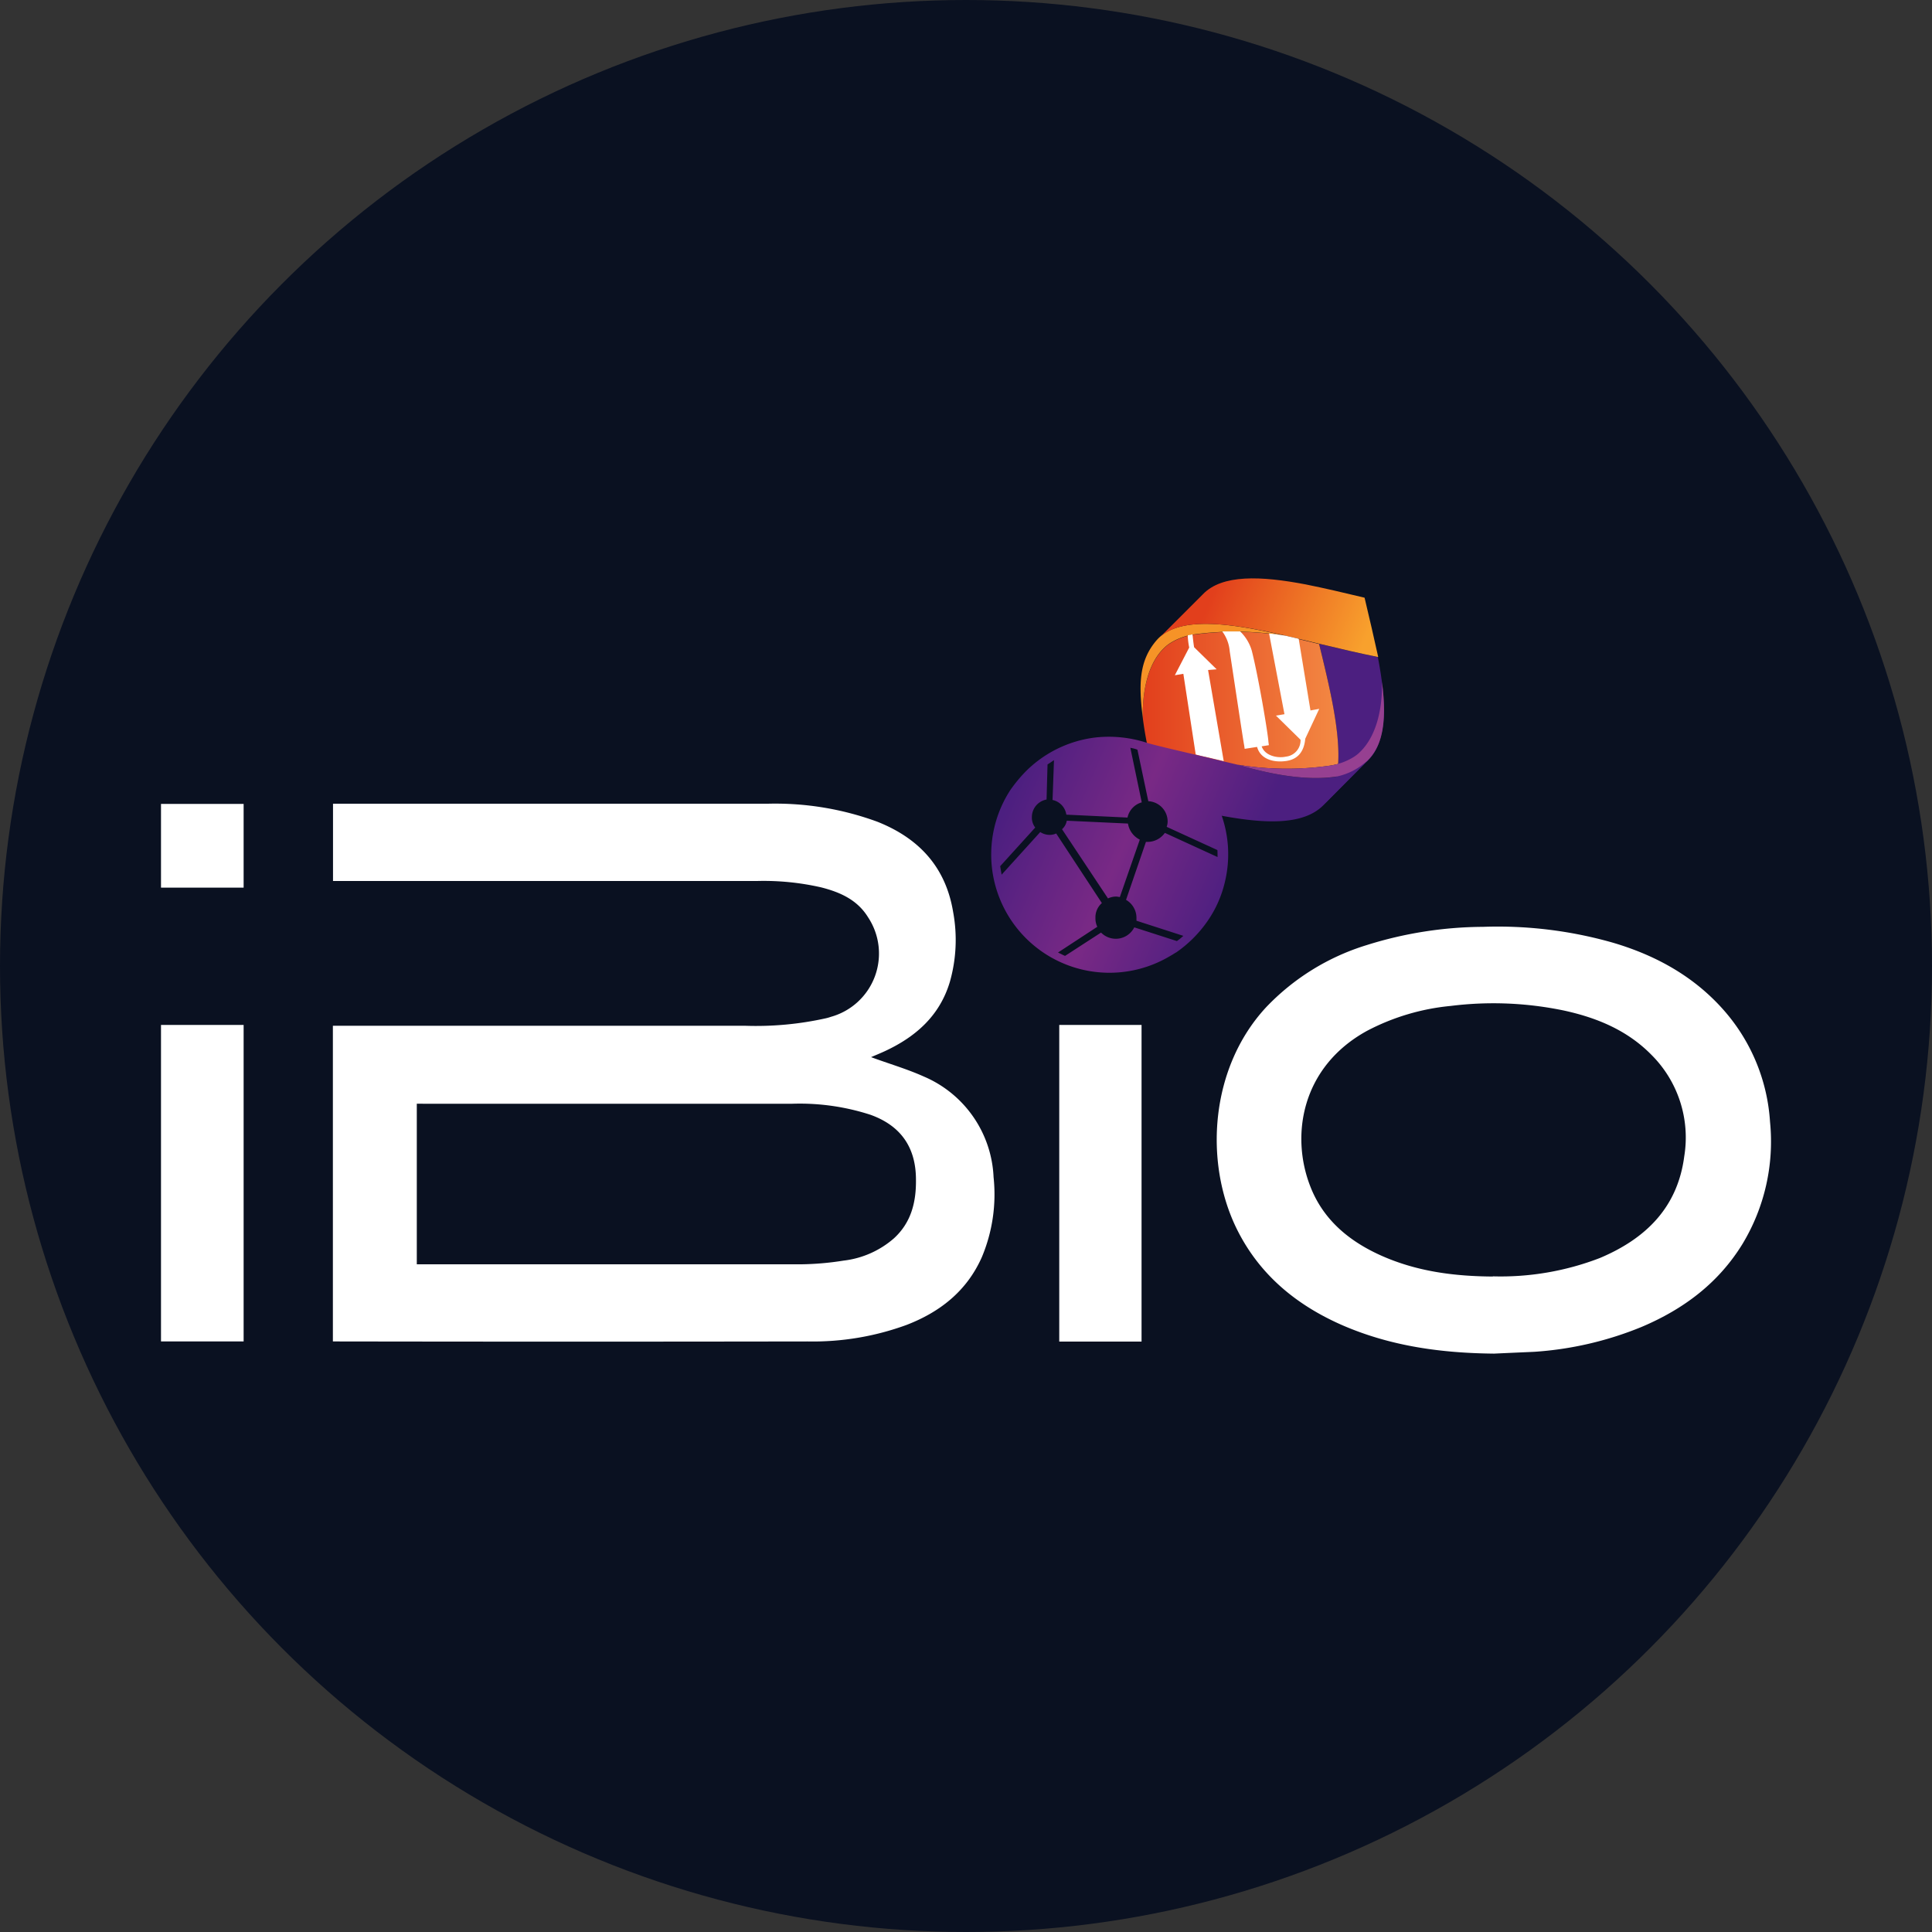<?xml version='1.0' encoding='utf-8'?>
<svg xmlns="http://www.w3.org/2000/svg" xmlns:ns1="http://www.w3.org/1999/xlink" id="Layer_1" data-name="Layer 1" viewBox="0 0 300 300" width="300" height="300"><rect x="0" y="0" width="300" height="300" fill="#333333" stroke="none"/><defs><linearGradient id="linear-gradient" x1="177.45" y1="-203.29" x2="207.83" y2="-203.29" gradientTransform="translate(0 312)" gradientUnits="userSpaceOnUse"><stop offset="0" stop-color="#e23f1c" /><stop offset="1" stop-color="#f38843" /></linearGradient><linearGradient id="linear-gradient-2" x1="185.24" y1="-220.52" x2="211.05" y2="-210.02" gradientTransform="translate(0 312)" gradientUnits="userSpaceOnUse"><stop offset="0.11" stop-color="#e23f1c" /><stop offset="1" stop-color="#f8a12d" /></linearGradient><linearGradient id="linear-gradient-3" x1="155.87" y1="-185.91" x2="190.36" y2="-171.13" gradientTransform="translate(0 312)" gradientUnits="userSpaceOnUse"><stop offset="0" stop-color="#4c1f80" /><stop offset="0.51" stop-color="#792985" /><stop offset="1" stop-color="#4c1f80" /></linearGradient><linearGradient id="linear-gradient-4" x1="158.17" y1="-191.27" x2="192.65" y2="-176.49" ns1:href="#linear-gradient-3" /><clipPath id="bz_circular_clip"><circle cx="150.0" cy="150.0" r="150.0" /></clipPath></defs><g clip-path="url(#bz_circular_clip)"><path d="M-1.5-1.5h303v303H-1.5Z" fill="#0a1121" /><path d="M135.26,164.15c2.68,1,5.51,1.81,8.16,3a17.82,17.82,0,0,1,10.86,15.62,25.17,25.17,0,0,1-1.82,12.44c-2.32,5.23-6.45,8.5-11.68,10.52a42.3,42.3,0,0,1-15.39,2.57q-36.37.06-72.76,0c-.3,0-.6,0-.94,0V159.28h64a49.85,49.85,0,0,0,12.54-1.16,7.32,7.32,0,0,0,.8-.23,10.2,10.2,0,0,0,5.76-15.46c-1.66-2.7-4.32-3.88-7.24-4.63a40.06,40.06,0,0,0-10-1H51.71v-12h1q33.27,0,66.53,0a46,46,0,0,1,17,2.8c6.42,2.55,10.6,7,11.76,14a23.79,23.79,0,0,1-.5,10.84c-1.56,5.25-5.26,8.53-10.07,10.77C136.68,163.56,135.91,163.87,135.26,164.15Zm-70.54,7.23v24.94h.89q29.4,0,58.81,0a45,45,0,0,0,6.55-.57,14.43,14.43,0,0,0,7.86-3.48c2.66-2.45,3.44-5.6,3.4-9.08,0-5-2.33-8.39-7.07-10.09A35.6,35.6,0,0,0,123,171.39q-28.56,0-57.13,0Z" fill="#fff" /><path d="M232,210.19c-8.12-.08-16-1.13-23.56-4.41-7.17-3.14-12.92-7.88-16.42-15-5.09-10.4-4.1-25,4.57-34.36a36.19,36.19,0,0,1,15.61-9.66,61.14,61.14,0,0,1,18.07-2.84,65.16,65.16,0,0,1,20.18,2.46c6.79,2,12.84,5.36,17.52,10.83a29,29,0,0,1,6.88,17,30.74,30.74,0,0,1-4.27,18.94c-3.73,6.08-9.15,10.13-15.64,12.88a53,53,0,0,1-16.73,3.88C236.18,210,234.11,210.09,232,210.19Zm-.21-12a42.83,42.83,0,0,0,16.62-2.84c7.13-3,12.09-7.84,13.12-15.8a18.12,18.12,0,0,0-5.09-15.75c-3.76-3.83-8.5-5.78-13.62-6.89a53.6,53.6,0,0,0-17.55-.71,35,35,0,0,0-13,3.87c-10.14,5.56-11.93,16.19-8.8,24.17,2,5.16,6,8.47,10.92,10.69C220,197.45,225.84,198.18,231.83,198.22Z" fill="#fff" /><path d="M25,208.3V159.15H37.83V208.3Z" fill="#fff" /><path d="M164.48,159.15h12.78v49.17H164.48Z" fill="#fff" /><path d="M25,124.83H37.83v13H25Z" fill="#fff" /><path d="M205.34,125.15l7.06-7.06c3.17-3.17,2.88-9.21,1.55-16.06-2.94-.59-6-1.32-9.12-2.06C207.33,110.27,209.83,120.66,205.34,125.15Z" fill="#4c1f80" /><path d="M204.83,100c-1.83-.44-3.65-.88-5.44-1.29a47.81,47.81,0,0,0-13.93-.18,9.59,9.59,0,0,0-3.69,1.32,5.74,5.74,0,0,0-1.1.88c-2.2,2.2-3.29,6-3.22,10.73.16,1.29.38,2.62.65,4,1.18.37,6.34,1.56,9.13,2.22,1.69.44,3.38.81,5,1.18l.36,0-.38-.11a46.9,46.9,0,0,0,14.32.14,12.79,12.79,0,0,0,1.26-.27.13.13,0,0,1,0-.06C208.09,113.42,206.46,106.67,204.83,100Z" fill="url(#linear-gradient)" /><path d="M179.64,99.37c-2.77,3.16-2.85,6.84-2.19,12.08-.07-4.72,1-8.55,3.22-10.75a6,6,0,0,1,1.1-.88,9.59,9.59,0,0,1,3.69-1.32,47.93,47.93,0,0,1,14.11.22C191.09,96.74,183,95.57,179.64,99.37Z" fill="#f69327" /><path d="M211.89,92.81c-3.09-.74-6.18-1.47-9.13-2.06-6.92-1.32-13-1.61-16,1.55l-6.61,6.61c3.57-3.24,11.36-2.08,19.48-.21l-.1,0c1.76.4,3.56.84,5.36,1.27,3.09.74,6.18,1.47,9.12,2.06C213.36,99.08,212.63,95.9,211.89,92.81Z" fill="url(#linear-gradient-2)" /><path d="M188.92,103.93l-3.5-3.43c-.13-.8-.19-1.49-.25-2l-.74.16a11.84,11.84,0,0,0,.23,1.89l-2.23,4.3,1.32-.22,1.92,12.53c.59.15,1.1.29,1.55.37l2.8.66-2.43-14.15Z" fill="#fff" /><path d="M175.15,127.88l-9.5-.44a2.31,2.31,0,0,1-.74,1.32l7.14,10.75a2.87,2.87,0,0,1,1.32-.29c.15,0,.37.07.52.07l3.1-8.91A3.39,3.39,0,0,1,175.15,127.88Z" fill="url(#linear-gradient-3)" /><path d="M212.41,118.08c-.29.29-.74.59-1.1.88a9.86,9.86,0,0,1-3.68,1.62c-4.13.66-9.45-.07-15.42-1.83h0c-1.64-.38-3.31-.78-5-1.19-2.8-.66-8-1.85-9.13-2.22a19.08,19.08,0,0,0-8.1-.81,18.4,18.4,0,0,0-10.68,5.23,22.68,22.68,0,0,0-2.43,2.94,18.36,18.36,0,0,0,24.89,25.71c.29-.15.59-.37.88-.52a19.21,19.21,0,0,0,4.87-4.87,17.75,17.75,0,0,0,2.72-6.19,18.29,18.29,0,0,0-.52-10.16c6.78,1.26,12.67,1.48,15.77-1.62l6.91-7Zm-23.35,15-8.18-3.75a3.32,3.32,0,0,1-2.65,1.4h-.29l-3.09,9a3.22,3.22,0,0,1,1.62,2.8v.44l7.28,2.35a10.19,10.19,0,0,1-1,.81l-6.62-2.13a3.21,3.21,0,0,1-5.16.81l-5.59,3.62c-.37-.15-.74-.37-1.1-.52l6.11-4a3,3,0,0,1-.29-1.4,2.91,2.91,0,0,1,1-2.28L164,129.42a2.36,2.36,0,0,1-1,.22,2.67,2.67,0,0,1-1.47-.44l-6,6.62c-.07-.44-.15-.88-.22-1.32l5.44-6a2.5,2.5,0,0,1-.52-1.62,2.77,2.77,0,0,1,2.28-2.73l.15-5.45c.37-.22.66-.44,1-.66l-.22,6.18a2.73,2.73,0,0,1,2.14,2.28l9.5.45a3.11,3.11,0,0,1,2.21-2.36l-1.77-8.47a6.15,6.15,0,0,1,1.1.29l1.69,8a3.16,3.16,0,0,1,3,3.17,2.49,2.49,0,0,1-.15.81l7.88,3.61C189.06,132.29,189.06,133,189.06,133Z" fill="url(#linear-gradient-4)" /><path d="M214.6,105.92c.07,4.72-1.11,8.55-3.32,10.75a5.65,5.65,0,0,1-1.1.89,9.54,9.54,0,0,1-3.68,1.32,46.9,46.9,0,0,1-14.32-.14c6,1.77,11.29,2.49,15.42,1.83a9.86,9.86,0,0,0,3.68-1.62,13.23,13.23,0,0,0,1.1-.88C215,115.5,215.27,111.16,214.6,105.92Z" fill="#964091" /><path d="M203.49,110.32l-1.83-11.13-2.1-.49c-.12,0-1.05-.18-2.5-.34l2.39,12.54-1.32.22,3.82,3.75a2.55,2.55,0,0,1-2.27,2.62c-1.25.28-3.25-.09-3.77-1.6l1.12-.18-.07-.52c-.07-1.32-1.55-10.09-2.58-14.14a6.73,6.73,0,0,0-1.81-3c-.89,0-1.82,0-2.78,0h0a5.9,5.9,0,0,1,1.16,3.08c.22,1.39,2.18,14.49,2.25,14.63l.07.52,1.93-.3c.55,2,2.71,2.46,4.56,2.18,1.5-.23,2.71-1.15,2.92-3.45l2.17-4.64Z" fill="#fff" /></g></svg>